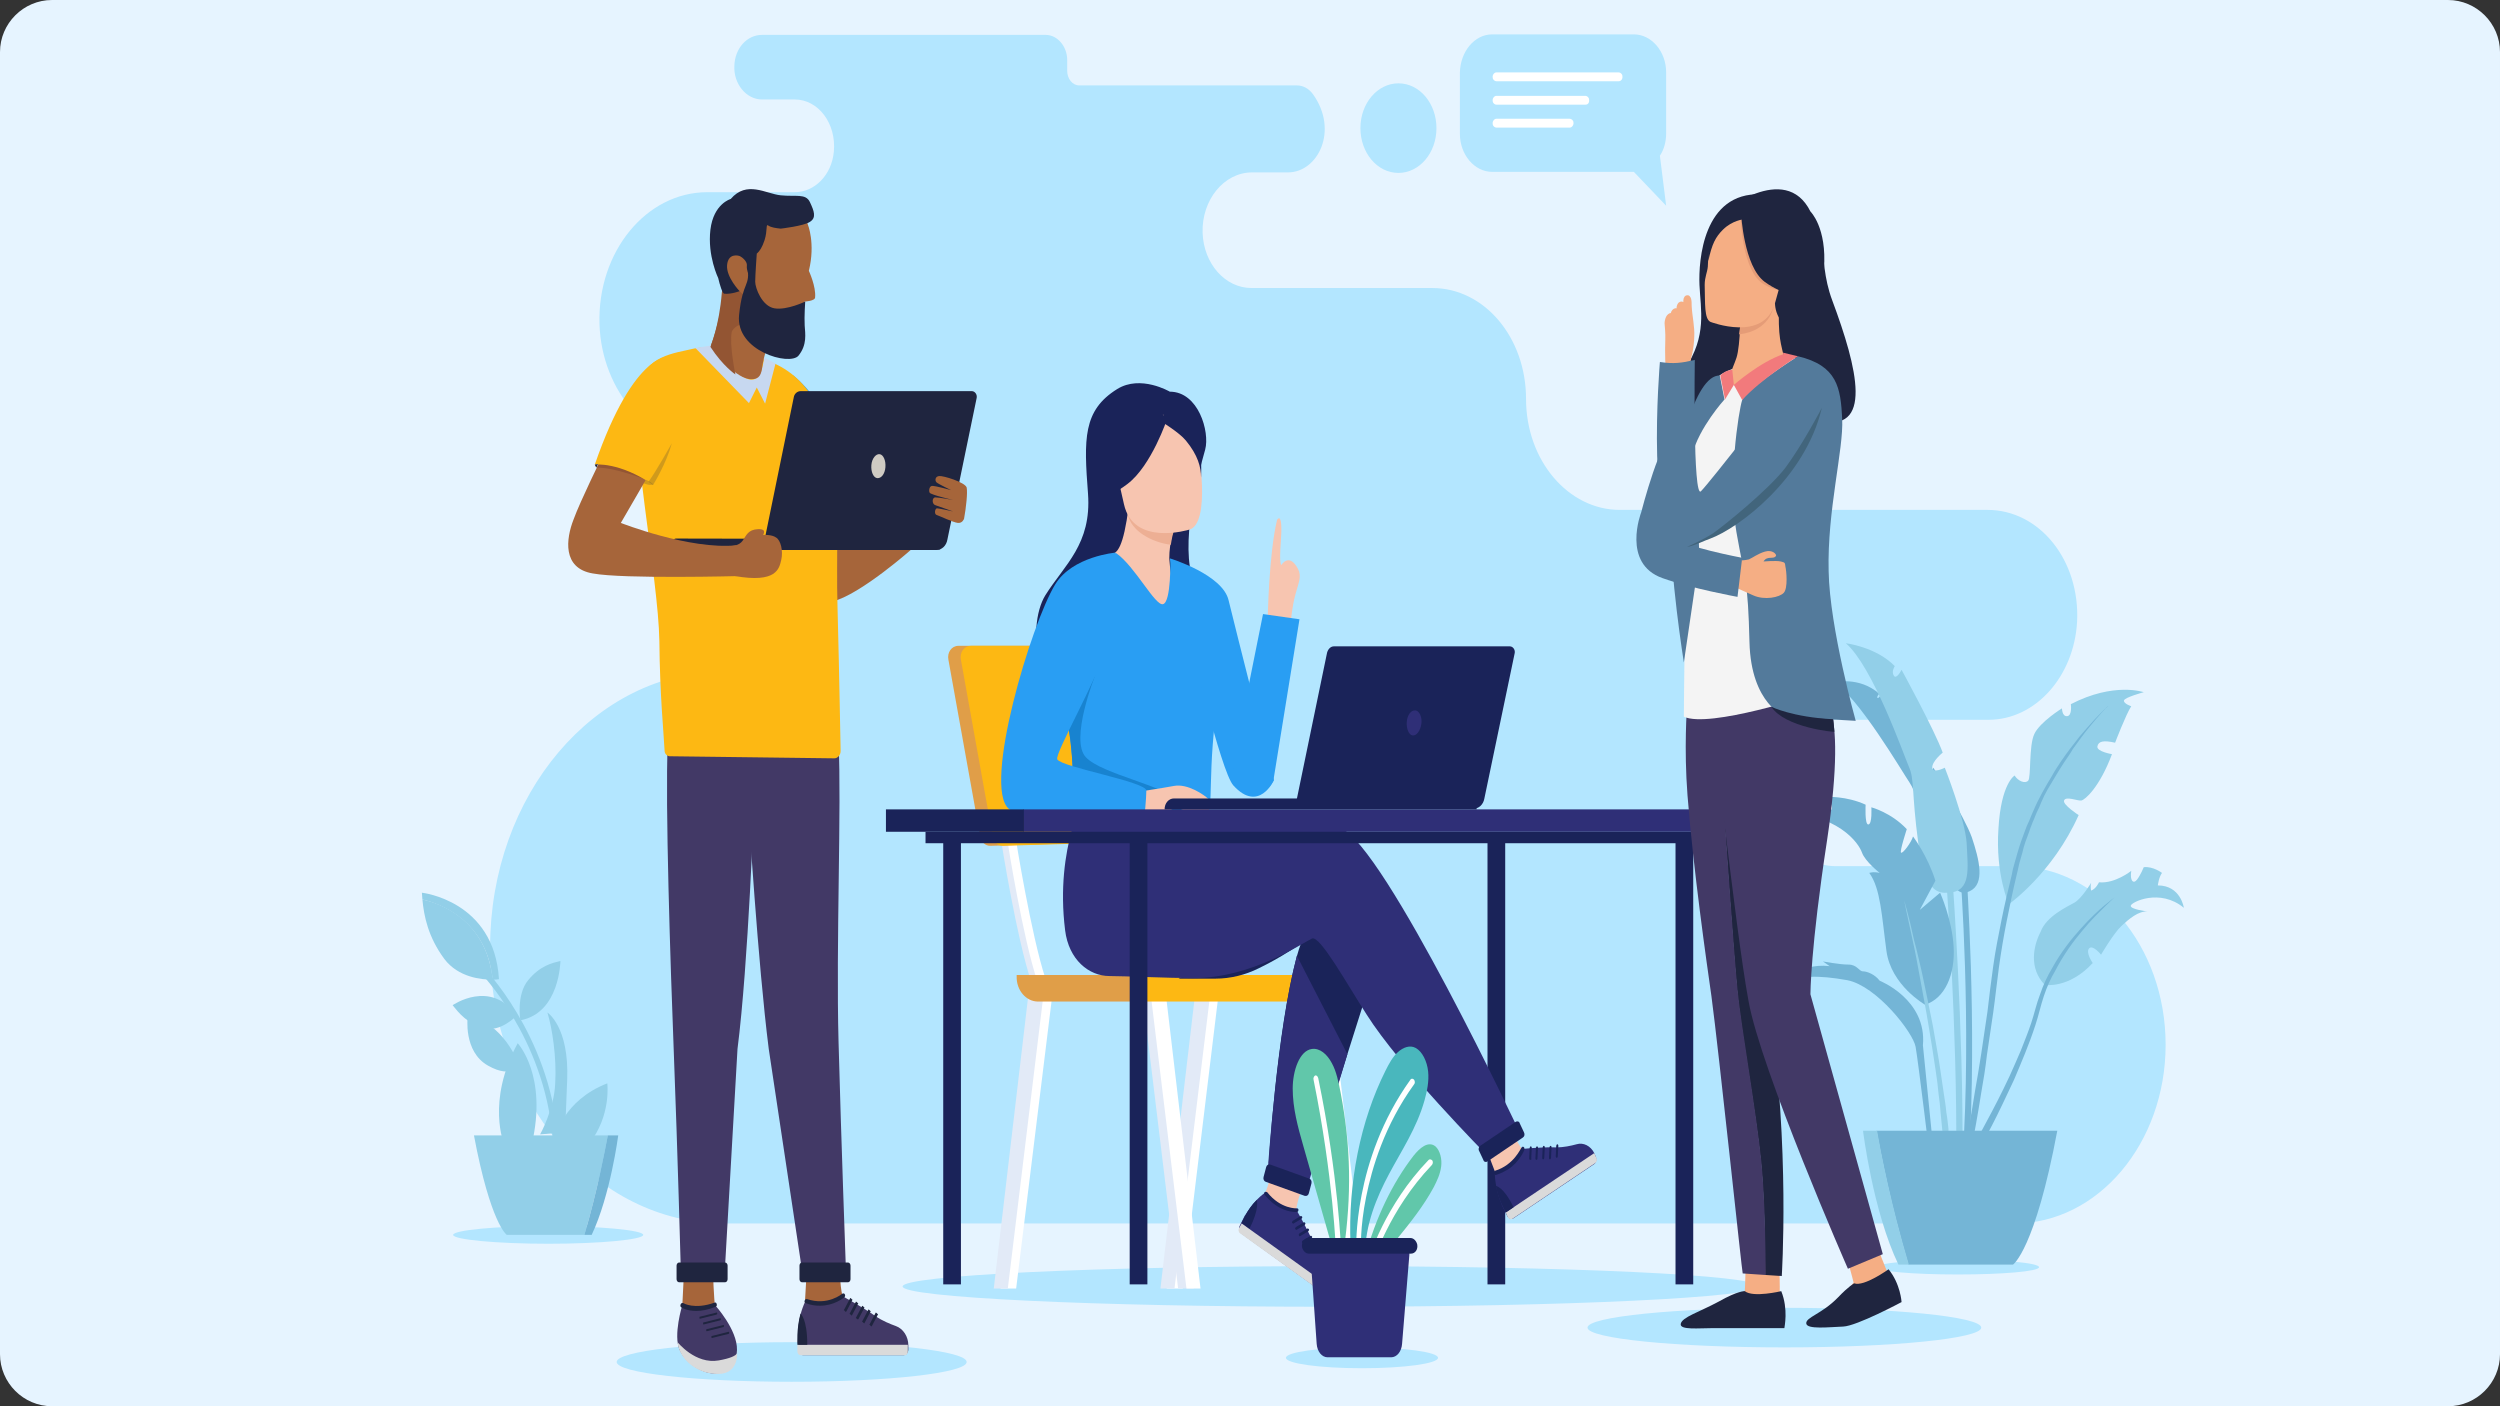 <?xml version="1.0" encoding="utf-8"?>
<!-- Generator: Adobe Illustrator 23.1.0, SVG Export Plug-In . SVG Version: 6.00 Build 0)  -->
<svg version="1.1" id="Layer_1" xmlns="http://www.w3.org/2000/svg" xmlns:xlink="http://www.w3.org/1999/xlink" x="0px" y="0px"
	 viewBox="0 0 480 270" style="enable-background:new 0 0 480 270;" xml:space="preserve">
<rect x="0" y="0" width="480" height="270" fill="#333333" stroke="none"/>
<style type="text/css">
	.st0{fill:#E6F4FF;}
	.st1{fill:#B3E6FF;}
	.st2{fill:#92CFE8;}
	.st3{fill:#74B5D6;}
	.st4{fill:#FFFFFF;}
	.st5{fill:#1A2359;}
	.st6{fill:#E2EAF7;}
	.st7{fill:#FDB813;}
	.st8{fill:#E09E48;}
	.st9{fill:#2F2F77;}
	.st10{fill:#F7C5B0;}
	.st11{fill:#EDAF94;}
	.st12{fill:#299EF3;}
	.st13{fill:#1883D0;}
	.st14{fill:#DADADA;}
	.st15{fill:#61C7AA;}
	.st16{fill:#49B7BD;}
	.st17{fill:#1F253F;}
	.st18{fill:#F5AE84;}
	.st19{fill:#423966;}
	.st20{fill:#F4F4F4;}
	.st21{fill:#537A9B;}
	.st22{fill:#42657C;}
	.st23{fill:#E59C77;}
	.st24{fill:#F27A7C;}
	.st25{fill:#A6653A;}
	.st26{fill:#C7D8F0;}
	.st27{fill:#CFCBC3;}
	.st28{fill:#935533;}
	.st29{opacity:0.2;}
	.st30{clip-path:url(#SVGID_2_);}
	.st31{clip-path:url(#SVGID_4_);fill:#1F253F;}
	.st32{clip-path:url(#SVGID_6_);}
	.st33{clip-path:url(#SVGID_8_);fill:#1F253F;}
</style>
<g>
	<path class="st0" d="M480,260c0,5.5-4.5,10-10,10H10c-5.5,0-10-4.5-10-10V10C0,4.5,4.5,0,10,0h460c5.5,0,10,4.5,10,10V260z"/>
	<path class="st1" d="M159.2,107.3L159.2,107.3c0-11.9-8.2-21.5-18.2-21.5h-5.1c-11,0-20.4-10.6-20.8-23.6
		c-0.4-13.9,9-25.3,20.7-25.3h16.8c3.8,0,7.1-3.3,7.5-7.8c0.5-5.4-3-10-7.5-10h-6.3c-3,0-5.5-3-5.3-6.5c0.1-3.3,2.4-5.9,5.3-5.9
		h54.5c2.2,0,4.1,2.2,4.1,4.8v2.1c0,1.5,1,2.8,2.3,2.8H249c1.2,0,2.3,0.6,3.1,1.7c5,7,0.9,15-4.8,15h-6.9c-5.4,0-9.7,5.3-9.5,11.6
		c0.2,5.9,4.3,10.6,9.4,10.6H275c10,0,18,9.5,18,21.3v0c0,11.8,8.1,21.3,18,21.3h70.6c10,0,17.8,9.7,17.2,21.5
		c-0.6,10.5-8,18.8-17,18.8h-29.3c-6.1,0-11.3,5.4-11.9,12.6c-0.7,8.4,4.9,15.5,11.8,15.5h34.4c16,0,29,15.3,29,34.3
		c0,18.9-13,34.3-29,34.3H139c-24.8,0-44.9-23.7-44.9-53v0c0-29.3,20.1-53,44.9-53h1.9C151,128.8,159.2,119.1,159.2,107.3"/>
	<path class="st1" d="M261.2,24.6c0,4.7,3.2,8.6,7.3,8.6c4,0,7.3-3.8,7.3-8.6c0-4.7-3.2-8.6-7.3-8.6C264.5,16,261.2,19.8,261.2,24.6
		"/>
	<path class="st1" d="M123.5,237.1c0,0.9-8.2,1.7-18.2,1.7S87,238,87,237.1c0-0.9,8.2-1.7,18.2-1.7S123.5,236.2,123.5,237.1"/>
	<path class="st2" d="M106.6,218.3c0,0,1.5-7,10-10.3c0,0,0.8,6.2-3.5,11.6h-6.5V218.3z"/>
	<path class="st2" d="M96.8,219.7c0,0-3.5-8.2,2.6-19.4c0,0,5.8,6.2,2.7,19.4H96.8z"/>
	<path class="st2" d="M103.7,217.8c0,0,2.7-4.8,2.9-9.8c0.3-5-0.6-10.7-1.5-13.6c0,0,4.2,2.7,3.8,12.9l-0.4,10.1L103.7,217.8z"/>
	<path class="st2" d="M106.6,218.9c-0.3,0-0.5-0.2-0.5-0.5c-1.6-19.2-13.9-31.7-14-31.8c-0.2-0.2-0.2-0.6-0.1-0.9
		c0.2-0.3,0.5-0.3,0.7-0.1c0.1,0.1,12.7,12.9,14.4,32.6C107.2,218.5,107,218.8,106.6,218.9C106.7,218.9,106.7,218.9,106.6,218.9"/>
	<path class="st2" d="M94.6,188.1c0.7,0,1.2-0.1,1.2-0.1C94.9,172.9,81,171.4,81,171.4c0,0.4,0.1,0.8,0.1,1.3
		C84.4,173.5,93.4,176.6,94.6,188.1"/>
	<path class="st2" d="M94.6,188.1c-1.2-11.6-10.2-14.7-13.5-15.4c0.3,3.2,1.1,7.2,4.2,11.4C88,187.7,92.5,188.1,94.6,188.1"/>
	<path class="st2" d="M107.6,184.5c0,0-0.1,10-7.7,11.4c0,0-0.8-4.9,1.5-7.7S106,184.9,107.6,184.5"/>
	<path class="st2" d="M86.9,193c0,0,7.3-5.1,12.3,2c0,0-3.1,3.3-6.3,2.4C89.7,196.5,88.1,194.5,86.9,193"/>
	<path class="st2" d="M99.6,204.3c0,0-3-8.2-9.8-9.1c0,0-0.9,6.7,3.9,9.4S99.6,204.3,99.6,204.3"/>
	<path class="st2" d="M91,218c3.2,17,6.3,19.1,6.3,19.1h14.9c2.5-8.5,3.9-15.9,4.5-19.1H91z"/>
	<path class="st3" d="M116.7,218c-0.6,3.1-2,10.6-4.5,19.1h1.4c3.6-7.6,5.1-19.1,5.1-19.1H116.7z"/>
	<path class="st1" d="M391.5,243.3c0,0.8-7,1.4-15.6,1.4c-8.6,0-15.6-0.6-15.6-1.4c0-0.8,7-1.4,15.6-1.4
		C384.5,241.8,391.5,242.5,391.5,243.3"/>
	<path class="st3" d="M378,222.8l-1.2-0.1c1.8-26.2-0.4-54.7-0.4-55l1.2-0.1C377.5,167.8,379.7,196.4,378,222.8"/>
	<path class="st3" d="M378.2,171.1c-1.3,0.6-3,1.3-6.5-7.6c-3.5-8.9-3.8-11.4-5.1-13.3c-1.3-1.9-9.8-16.4-14.5-19.2
		c0,0,4.9-1.2,8.7,2.2c0,0-0.6,0.7-0.3,0.8c0.2,0.1,0.5-0.4,0.5-0.4s6.9,8.7,9.2,12.5c0,0-0.9,2.2-0.5,3.3c0.4,1.1,1.5-2,1.5-2
		s5.9,9.2,7.4,13.4C380,165,381.2,169.7,378.2,171.1"/>
	<path class="st2" d="M392.6,189.1c0,0,4.6,0.8,9.2-4.2c0,0-1.4-2-0.7-2.8c0.7-0.8,2.3,1.2,2.3,1.2s2.4-4.1,3.9-5.5
		c1.5-1.4,3.3-2.9,5-2.8c0,0-3.3-0.4-3.2-1.1c0.1-0.7,5.6-3.4,10.2,0.4c0,0-0.6-4.3-5-4.3c0,0,0.2-1.6,0.8-2.4c0,0-1.7-1.3-3.5-1.1
		c0,0-0.6,1.5-1.3,2.4c-0.7,0.9-1.4,0.2-1.1-1.7c0,0-3.1,2.5-6.2,2.2c0,0-0.5,1.2-1.5,1.6c0,0-0.2-0.7,0-1.5c0,0-1.8,3-3.2,3.8
		c-1.4,0.8-5.4,2.6-6.5,5.6C390.4,181.6,389.5,185.9,392.6,189.1"/>
	<path class="st3" d="M406,172.3c0,0-0.7,0.5-1.9,1.5c-1.2,1-2.8,2.5-4.6,4.5c-1.8,2-3.8,4.5-5.5,7.6c-0.9,1.5-1.7,3.2-2.3,5
		c-0.7,1.8-1.1,3.7-1.7,5.5c-0.6,1.8-1.3,3.5-2,5.3c-0.7,1.7-1.5,3.4-2.2,5c-1.5,3.2-3,6.1-4.3,8.5c-1.3,2.5-2.5,4.5-3.3,5.9
		c-0.8,1.4-1.3,2.2-1.3,2.2l1.1,0.9c0,0,0.5-0.8,1.3-2.2c0.8-1.4,1.9-3.5,3.2-6c1.3-2.5,2.7-5.5,4.2-8.7c1.4-3.3,2.9-6.8,4.1-10.5
		c0.6-1.8,1-3.7,1.6-5.5c0.6-1.8,1.3-3.4,2.2-4.9c1.6-3.1,3.5-5.7,5.2-7.7c1.7-2.1,3.3-3.6,4.4-4.7C405.3,172.9,406,172.3,406,172.3
		"/>
	<path class="st2" d="M385.7,173.6c0,0,8.4-5.9,13.4-17.1c0,0-3.1-2-2.8-2.8c0.3-0.9,2.6,0.1,3.3,0c0.7-0.1,3.5-2.5,5.9-8.9
		c0,0-3-0.5-2.8-1.5c0.2-1,1.2-1.2,3.4-0.7c0,0,2.1-5.5,3.1-7c0,0-1.5-0.5-1.4-1.1c0.1-0.6,3.8-1.6,3.8-1.6s-5.7-2-14,2.3
		c0,0,0.3,2.2-0.7,2.3c-1,0.1-1-1.5-1-1.5s-4.2,2.6-5.3,4.9c-1.1,2.3-0.6,8.4-1.2,9c-0.6,0.6-1.9,0.1-2.6-1c0,0-2.6,1.5-3.1,10.2
		C383.1,167.9,385.7,173.6,385.7,173.6"/>
	<path class="st3" d="M404.8,135.5c0,0-1,0.9-2.7,2.7c-0.8,0.9-1.8,2-2.9,3.3c-0.5,0.7-1.1,1.4-1.7,2.2c-0.6,0.8-1.2,1.6-1.8,2.5
		c-0.6,0.9-1.2,1.8-1.8,2.9c-0.3,0.5-0.6,1-0.9,1.5c-0.3,0.5-0.6,1.1-0.9,1.6c-0.6,1.1-1.2,2.3-1.7,3.5c-0.3,0.6-0.5,1.2-0.8,1.9
		c-0.3,0.6-0.6,1.3-0.8,1.9c-0.5,1.3-1,2.7-1.4,4.1c-0.2,0.7-0.4,1.4-0.6,2.1c-0.2,0.7-0.4,1.4-0.5,2.1c-0.7,2.9-1.4,5.8-2,8.8
		c-0.6,3-1.2,6-1.6,8.9c-0.4,3-0.8,5.9-1.1,8.7c-0.4,2.8-0.8,5.5-1.2,8.1c-0.4,2.6-0.8,5-1.2,7.2c-0.7,4.5-1.4,8.2-1.9,10.8
		c-0.5,2.6-0.9,4-0.9,4l1.2,0.4c0,0,0.4-1.5,0.9-4.1c0.5-2.6,1.2-6.3,1.9-10.8c0.4-2.2,0.8-4.7,1.1-7.3c0.4-2.6,0.8-5.3,1.2-8.1
		c0.4-2.8,0.7-5.8,1.1-8.7c0.4-2.9,0.9-5.9,1.5-8.9c0.6-3,1.2-5.9,1.9-8.8c0.2-0.7,0.3-1.4,0.5-2.2c0.2-0.7,0.4-1.4,0.6-2.1
		c0.3-1.4,0.8-2.7,1.3-4c0.2-0.7,0.5-1.3,0.7-1.9c0.3-0.6,0.5-1.3,0.8-1.9c0.3-0.6,0.6-1.2,0.8-1.8c0.3-0.6,0.5-1.2,0.8-1.7
		c0.3-0.6,0.6-1.1,0.9-1.6c0.3-0.5,0.6-1,0.9-1.5c0.6-1,1.2-2,1.8-2.9c0.6-0.9,1.2-1.7,1.7-2.6c0.6-0.8,1.1-1.5,1.6-2.2
		c1-1.4,2-2.5,2.8-3.5c0.8-0.9,1.4-1.6,1.9-2.1C404.6,135.8,404.8,135.5,404.8,135.5"/>
	<path class="st2" d="M374.1,171.4c-1.9,0.1-4.6,0.1-5.8-9.6c-1.3-9.7-0.7-12.2-1.8-14.6c-1-2.3-6.9-19.2-12.1-23.7
		c0,0,5.8,0.7,9.4,4.4c0,0-0.7,1-0.2,1.8c0.5,0.9,1.5-1.1,1.5-1.1s6.3,11.5,7.9,15.9c0,0-2.1,1.7-2,2.9c0.1,1.2,2.4,0,2.4,0
		s3.9,9.9,4.2,14.5C377.8,166.6,378.6,171.2,374.1,171.4"/>
	<path class="st2" d="M376.8,222.2l-1.2,0c0.2-25-1.9-52.8-1.9-53.1l1.2-0.1C374.9,169.3,377,197.2,376.8,222.2"/>
	<path class="st3" d="M369.6,192.9c0,0-6.5-3.7-7.4-10.3c-0.9-6.6-1.1-12-3.3-15c0,0,0.8-0.3,2,0c0,0-2.8-2.2-3.4-3.9
		c-0.6-1.7-4.3-7.6-17.1-8.2c0,0,6.2-2.7,11.2,0c0,0,0.7-0.5-0.9-2.5c0,0,3.8-0.2,7.5,1.5c0,0-0.2,3.8,0.5,3.8
		c0.8,0,0.6-3.3,0.6-3.3s3.8,1,6.8,4.2c0,0-1.4,4.3-1.1,4.5c0.3,0.3,2-2,2.3-3.1c0,0,2.8,3.7,4.3,8.5l-3,5.6l3.9-3.3
		c0,0,2.3,5.1,2.6,10.4C375.4,187,373.5,191.7,369.6,192.9"/>
	<path class="st2" d="M365.6,172.9c0,0,0.6,3,1.6,7.5c0.5,2.2,1,4.9,1.5,7.7c0.5,2.8,1.1,5.8,1.6,8.9c0.5,3,1,6.1,1.4,8.9
		c0.2,1.4,0.4,2.8,0.5,4.1c0.2,1.3,0.3,2.5,0.4,3.7c0.1,1.1,0.2,2.2,0.3,3.1c0.1,0.9,0.2,1.7,0.2,2.4c0.1,1.3,0.2,2.1,0.2,2.1
		l1.2-0.1c0,0-0.1-0.8-0.2-2.1c-0.1-0.7-0.2-1.5-0.2-2.4c-0.1-0.9-0.2-2-0.4-3.1c-0.1-1.2-0.3-2.4-0.5-3.7c-0.2-1.3-0.4-2.7-0.6-4.1
		c-0.4-2.9-1-5.9-1.5-8.9c-0.6-3-1.2-6-1.8-8.8c-0.3-1.4-0.6-2.8-0.9-4c-0.3-1.3-0.6-2.5-0.9-3.6
		C366.5,175.8,365.6,172.9,365.6,172.9"/>
	<path class="st3" d="M370.7,223.7c0,0-2.4-19.9-2.9-22.7c-0.5-2.8-7.5-11.7-13.1-12.8c-5.6-1-9.7-1-12,0.9c0,0,2.3-4.3,8.6-3.6
		l-1.3-0.9c0,0,3.2,0.6,4.9,0.6c1.7,0,2,1.3,2.8,1.3c0.8,0,2.3,0.6,3.2,1.8c0,0,9.1,3.6,8.3,12.4l2.3,22.9H370.7z"/>
	<path class="st3" d="M395,217.1c-4.3,22.9-8.5,25.7-8.5,25.7h-20.1c-3.4-11.4-5.3-21.5-6.1-25.7H395z"/>
	<path class="st2" d="M360.4,217.1c0.7,4.2,2.7,14.3,6.1,25.7h-2c-4.9-10.2-6.8-25.7-6.8-25.7H360.4z"/>
	<path class="st1" d="M286.5,6.6h27.2c3.4,0,6.2,3.3,6.2,7.3v11.7c0,1.6-0.4,3.1-1.2,4.3l1.2,9.6l-6.2-6.5h-27.2
		c-3.4,0-6.2-3.3-6.2-7.3V13.9C280.4,9.9,283.1,6.6,286.5,6.6"/>
	<path class="st4" d="M304.4,20.1h-17.1c-0.3,0-0.7-0.3-0.7-0.7c-0.1-0.5,0.3-1,0.7-1h17.1c0.3,0,0.7,0.3,0.7,0.7
		C305.2,19.7,304.9,20.1,304.4,20.1"/>
	<path class="st4" d="M310.8,15.6h-23.5c-0.3,0-0.7-0.3-0.7-0.7c-0.1-0.5,0.3-1,0.7-1h23.5c0.3,0,0.7,0.3,0.7,0.7
		C311.6,15.2,311.2,15.6,310.8,15.6"/>
	<path class="st4" d="M301.4,24.5h-14.1c-0.3,0-0.7-0.3-0.7-0.7c-0.1-0.5,0.3-1,0.7-1h14.1c0.3,0,0.7,0.3,0.7,0.7
		C302.2,24,301.8,24.5,301.4,24.5"/>
	<path class="st1" d="M173.3,247c0-2.1,36.8-3.9,82.2-3.9c45.4,0,82.2,1.7,82.2,3.9c0,2.1-36.8,3.9-82.2,3.9
		C210.1,250.9,173.3,249.1,173.3,247"/>
	<rect x="285.6" y="160.8" class="st5" width="3.4" height="85.8"/>
	<polygon class="st4" points="230.6,191.4 224,247.4 227.1,247.4 233.9,191.4 	"/>
	<polygon class="st6" points="229.4,191.4 222.8,247.4 225.5,247.4 232.3,191.4 	"/>
	<polygon class="st6" points="254.3,191.4 260.9,247.4 257.8,247.4 251,191.4 	"/>
	<polygon class="st4" points="255.5,191.4 262.1,247.4 259.4,247.4 252.6,191.4 	"/>
	<polygon class="st6" points="222.7,191.4 229.2,247.4 226.2,247.4 219.4,191.4 	"/>
	<polygon class="st4" points="223.9,191.4 230.5,247.4 227.8,247.4 221,191.4 	"/>
	<polygon class="st4" points="198.6,191.4 192.1,247.4 195.1,247.4 202,191.4 	"/>
	<polygon class="st6" points="197.4,191.4 190.8,247.4 193.5,247.4 200.3,191.4 	"/>
	<path class="st6" d="M227.7,188.5l1.5-0.7c-2.7-8.2-5.7-26.8-5.7-27l-1.6,0.4C222,162,224.9,180.2,227.7,188.5"/>
	<path class="st4" d="M228.9,188.5l1.5-0.7c-2.7-8.2-5.7-26.8-5.7-27l-1.6,0.4C223.3,162,226.1,180.2,228.9,188.5"/>
	<path class="st6" d="M198,188.5l1.5-0.7c-2.7-8.2-5.7-26.8-5.7-27l-1.6,0.4C192.3,162,195.2,180.2,198,188.5"/>
	<path class="st4" d="M199.2,188.5l1.5-0.7c-2.7-8.2-5.7-26.8-5.7-27l-1.6,0.4C193.5,162,196.4,180.2,199.2,188.5"/>
	<path class="st7" d="M255.9,192.3h-36.5v-5.1H259v1.4C259,190.7,257.7,192.3,255.9,192.3"/>
	<path class="st8" d="M199.3,192.3h20.2v-5.1h-24.3v0.2C195.1,190.1,197,192.3,199.3,192.3"/>
	<path class="st8" d="M219.9,125.8l6,32.9c0.3,1.4-0.6,2.7-1.8,2.7l-34,1c-0.9,0-1.7-0.7-1.9-1.8l-6.1-33.9
		c-0.3-1.4,0.6-2.7,1.9-2.7H218C218.9,124,219.7,124.8,219.9,125.8"/>
	<path class="st7" d="M222.3,125.8l6,32.9c0.3,1.4-0.6,2.7-1.8,2.7l-34,1c-0.9,0-1.7-0.7-1.9-1.8l-6.1-33.9
		c-0.3-1.4,0.6-2.7,1.9-2.7h34.1C221.3,124,222.1,124.8,222.3,125.8"/>
	<path class="st5" d="M224.6,75.2c0,0-5.6-3.3-10.1-0.5c-6.6,4.1-6.4,9.6-5.6,20.1c0.7,9.7-4.5,13.6-8.2,19.5
		c-3.6,5.8-3.5,24.5,19.2,22c22.8-2.6,12-17.3,9.3-24.5s0.7-20.2,2.2-25.5C232.3,82.9,230.1,75.2,224.6,75.2"/>
	<path class="st5" d="M254,177.4c-3.4,3.7-8.6,6.7-12.3,8.5c-2.6,1.3-5.5,2-8.3,2l-7.1,0C226.3,187.8,258,172.9,254,177.4"/>
	<path class="st5" d="M264.4,184.4l-5.7,18l-7.4,23.5c0,0-2,0.2-3.9-0.4c-1.8-0.6-3.8-2.2-3.8-2.2s1.5-25.2,5.4-39.7
		c1-3.7,2.6-6.7,3.8-8.4C258.7,166.9,264.4,184.4,264.4,184.4"/>
	<path class="st9" d="M257.4,159c-3.7-1.4-13.3-0.3-23.7-0.4l-2.2-4.3l-22.9-2.1c0,0-6.1,10.3-4.1,26.4c0.7,5.7,4.6,8.8,8.5,8.8
		c2.7,0,11.7,0.4,16.1,0.4c11.4,0,21.2-6.9,22.8-7.6c1.5-0.7,6.7,8.7,10.5,14.6c6.3,10,23,26.9,23,26.9s3.2-1.4,4.6-2
		c1.5-0.7,2.1-1.6,2.1-1.6S265.8,162.2,257.4,159"/>
	<path class="st10" d="M225.5,113c1.5,1.6-2.4,4-5.4,3.7c-3.1-0.3-6.9-10.3-6.8-10.3c1.2-0.1,2.4-1.3,3.4-9.1l0.5,0.2l8.3,3.5
		c0,0-1,3.1-1,6.2C224.6,109,225.1,112.6,225.5,113"/>
	<path class="st11" d="M225.7,101.4c0,0-0.5,0.4-0.9,3.2c-3.8-0.5-7.6-2.7-8.2-5.7L225.7,101.4z"/>
	<path class="st10" d="M228.3,101.7c0,0-10.7,3.3-12.5-4.9c-1.8-8.2-3.8-13.5,3.2-16.1c7-2.6,9,0.1,10.2,2.6
		C230.4,86,232.5,100.7,228.3,101.7"/>
	<path class="st5" d="M224.1,80.4c0,0-3,9-7.6,12.5c-4.2,3.2-4.5,1.5-4.5,1.5s1.7-4,1.8-9c0-1.5,0.7-2.9,1.8-3.6
		C218.8,79.8,221.7,77.6,224.1,80.4"/>
	<path class="st5" d="M222.9,80.9c0,0,3.5,2.1,4.8,3.7c2.3,2.8,2.9,5.1,2.9,7.1c0,0,0.6-9.8-2.8-12.7
		C224.3,75.9,222.9,80.9,222.9,80.9"/>
	<path class="st12" d="M234.1,132.3c-2.6,16.6-0.8,23.1-2.6,24.1c-0.7,0.4-2.3,1-4.6,1.2c-7.1,0.6-19.5-0.8-19.9-2.4
		c-1.6-5.3-0.5-7-1.8-15.2c-0.1-0.9-0.3-1.8-0.5-2.8c-1.1-5.6-2.2-7.5,1.8-16.5c3.6-8.2,7.4-14.8,7.8-14.5c3.6,2.5,7.5,10.2,9,9.8
		c1.6-0.4,1.4-8.7,1.4-8.7S236.2,119.2,234.1,132.3"/>
	<path class="st9" d="M258.7,202.4l-7.8,25.8c0,0-1.8-0.5-3.7-1.2c-1.8-0.6-3.8-2.2-3.8-2.2s1.8-26.8,5.6-41.3L258.7,202.4z"/>
	<path class="st12" d="M224.6,107.2c0,0,10.2,3.1,11.3,8.1c1.2,5,8.7,34.5,8.7,34.5s-2.9,6.4-7.8,1c-2.4-2.6-8.6-29.1-8.6-29.1
		L224.6,107.2z"/>
	<path class="st13" d="M230.5,157.1c-7.3,1.7-23-0.3-23.5-1.9c-1.6-5.3-0.5-7-1.8-15.2l5.1-10.4c0,0-5,12.5-1.8,15.8
		c3.1,3.3,15.6,5.5,17.1,8.3C226.3,155.1,230.3,156,230.5,157.1"/>
	<path class="st10" d="M218.6,152c0,0,4.1-0.6,6.8-1.1c2.6-0.5,5.8,1.7,6.6,2.5c0.8,0.8-0.4,1.8-1.2,0.9c0,0,1.6,0.7,1.3,1.3
		c-0.4,0.6-1.8,0.4-2.4-0.2c0,0,1,0.5,0.7,1s-1.4,0.8-2.1,0c-0.8-0.8-2.3-1.7-3.3-1c-1,0.7-5.6,1.5-5.6,1.5S219.6,155.1,218.6,152"
		/>
	<path class="st12" d="M214.2,106.1c0,0-8.3,0.7-11.6,6.1c-4.6,7.5-14,38.8-8.9,43.1c5.8,4.8,26,1.9,26,1.9s0.4-4,0.4-5.4
		c0-1.7-16.3-4.5-17.1-6c-0.6-1,8.2-16.4,8.2-19C211.2,124.2,214.2,106.1,214.2,106.1"/>
	<path class="st10" d="M293,221.2c0,0-1-0.1-2.5-3.8l-5,3.4c0,0,1.4,4.1,2.4,6.2L293,221.2z"/>
	<path class="st9" d="M287,225.3c0,0,2.7-0.5,5.3-4.7c0,0,3.5-0.4,6.5-0.3c1.4,0,2.8-0.3,3.9-0.6c1.3-0.4,2.7,0.3,3.4,1.7l0.3,0.7
		c0.2,0.5,0.1,1.1-0.3,1.4l-15.5,10.4c-0.4,0.3-0.9,0.1-1.2-0.4l-1-2C288.5,231.5,287.1,228.9,287,225.3"/>
	<path class="st14" d="M306.3,223.3L290.4,234c-0.3,0.2-0.7,0.1-0.9-0.3l-0.4-0.9l17-11.4l0.4,0.9
		C306.7,222.6,306.6,223.1,306.3,223.3"/>
	<path class="st5" d="M293.8,222.7L293.8,222.7c-0.1,0-0.2-0.1-0.2-0.3l0.1-2c0-0.1,0.1-0.3,0.2-0.3s0.2,0.1,0.2,0.3l-0.1,2
		C294.1,222.6,294,222.7,293.8,222.7"/>
	<path class="st5" d="M295,222.7L295,222.7c-0.1,0-0.2-0.1-0.2-0.3l0.1-2c0-0.1,0.1-0.3,0.2-0.3s0.2,0.1,0.2,0.3l-0.1,2
		C295.2,222.6,295.1,222.7,295,222.7"/>
	<path class="st5" d="M296.3,222.6L296.3,222.6c-0.1,0-0.2-0.1-0.2-0.3l0.1-2c0-0.1,0.1-0.3,0.2-0.3s0.2,0.1,0.2,0.3l-0.1,2
		C296.5,222.5,296.4,222.6,296.3,222.6"/>
	<path class="st5" d="M297.6,222.6L297.6,222.6c-0.1,0-0.2-0.1-0.2-0.3l0.1-2c0-0.1,0.1-0.3,0.2-0.3s0.2,0.1,0.2,0.3l-0.1,2
		C297.8,222.4,297.7,222.6,297.6,222.6"/>
	<path class="st5" d="M298.9,222.3L298.9,222.3c-0.1,0-0.2-0.1-0.2-0.3l0.1-2c0-0.1,0.1-0.3,0.2-0.3s0.2,0.1,0.2,0.3l-0.1,2
		C299.1,222.2,299,222.3,298.9,222.3"/>
	<path class="st5" d="M287.2,227.7c0,0,1.5,0.1,3.4,4.1l-1.5,1C289.1,232.8,287.7,230.4,287.2,227.7"/>
	<path class="st5" d="M289.6,224.5c-0.7,0.4-1.4,0.8-2.4,1.1c-0.2,0-0.3-0.1-0.4-0.3c0-0.2,0.1-0.4,0.2-0.5c3.7-1.1,5-4.4,5.1-4.4
		c0.1-0.2,0.3-0.3,0.4-0.2c0.2,0.1,0.2,0.3,0.2,0.5C292.7,220.8,291.8,223,289.6,224.5"/>
	<path class="st5" d="M292.4,218.4l-6.8,4.6c-0.3,0.2-0.7,0.1-0.8-0.3l-0.8-1.7c-0.2-0.3-0.1-0.8,0.2-1l6.8-4.6
		c0.3-0.2,0.7-0.1,0.8,0.3l0.8,1.7C292.8,217.8,292.7,218.2,292.4,218.4"/>
	<path class="st10" d="M248.8,233.1c0,0,0-2.3,1.5-5.5l-6.4-2.5c0,0-0.1,3.1-1.9,5.4L248.8,233.1z"/>
	<path class="st9" d="M242.9,229c0,0,1.7,2.6,6,3.3c0,0,2,3.4,3.4,6.6c0.6,1.5,1.5,2.8,2.3,3.7c0.9,1.2,1.1,2.9,0.4,4.3l-0.3,0.6
		c-0.2,0.5-0.8,0.6-1.2,0.3l-15.2-11c-0.4-0.3-0.5-0.9-0.3-1.4l1-2C239.1,233.5,240.3,230.8,242.9,229"/>
	<path class="st14" d="M253.7,248l-15.6-11.2c-0.3-0.2-0.4-0.7-0.2-1l0.5-0.9l16.7,12l-0.5,0.9C254.4,248.1,254,248.2,253.7,248"/>
	<path class="st5" d="M248.1,234.8L248.1,234.8c-0.1-0.1,0-0.3,0.1-0.4l1.5-0.9c0.1-0.1,0.2,0,0.3,0.1c0.1,0.1,0,0.3-0.1,0.4
		l-1.5,0.9C248.3,235,248.2,234.9,248.1,234.8"/>
	<path class="st5" d="M248.7,236L248.7,236c-0.1-0.1,0-0.3,0.1-0.4l1.5-0.9c0.1-0.1,0.2,0,0.3,0.1c0.1,0.1,0,0.3-0.1,0.4l-1.5,0.9
		C248.9,236.2,248.8,236.1,248.7,236"/>
	<path class="st5" d="M249.4,237.2L249.4,237.2c-0.1-0.1,0-0.3,0.1-0.4l1.5-0.9c0.1-0.1,0.2,0,0.3,0.1c0.1,0.1,0,0.3-0.1,0.4
		l-1.5,0.9C249.6,237.4,249.4,237.4,249.4,237.2"/>
	<path class="st5" d="M250,238.6L250,238.6c-0.1-0.1,0-0.3,0.1-0.4l1.5-0.9c0.1-0.1,0.2,0,0.3,0.1c0.1,0.1,0,0.3-0.1,0.4l-1.5,0.9
		C250.2,238.8,250.1,238.7,250,238.6"/>
	<path class="st5" d="M250.9,239.8L250.9,239.8c-0.1-0.1,0-0.3,0.1-0.4l1.5-0.9c0.1-0.1,0.2,0,0.3,0.1c0.1,0.1,0,0.3-0.1,0.4
		l-1.5,0.9C251,240,250.9,239.9,250.9,239.8"/>
	<path class="st5" d="M241.3,230.4c0,0,0.6,1.6-1.4,5.5l-1.5-1.1C238.4,234.8,239.5,232.1,241.3,230.4"/>
	<path class="st5" d="M244.8,231.3c-0.7-0.5-1.3-1.1-2-1.9c-0.1-0.2-0.1-0.4,0-0.5c0.1-0.1,0.3-0.1,0.5,0c2.6,3.3,5.7,3.1,5.7,3.1
		c0.2,0,0.3,0.1,0.3,0.3c0,0.2-0.1,0.4-0.3,0.4C249,232.7,247,232.9,244.8,231.3"/>
	<path class="st5" d="M250.5,229.6l-7.5-2.7c-0.3-0.1-0.5-0.5-0.4-0.9l0.5-1.9c0.1-0.4,0.4-0.6,0.8-0.5l7.5,2.7
		c0.3,0.1,0.5,0.5,0.4,0.9l-0.5,1.9C251.2,229.5,250.9,229.7,250.5,229.6"/>
	<rect x="181.1" y="160.8" class="st5" width="3.4" height="85.8"/>
	<rect x="216.9" y="160.8" class="st5" width="3.4" height="85.8"/>
	<rect x="321.7" y="160.8" class="st5" width="3.4" height="85.8"/>
	<rect x="196.5" y="155.4" class="st9" width="141.4" height="4.3"/>
	<rect x="170.1" y="155.4" class="st5" width="26.5" height="4.3"/>
	<rect x="177.7" y="159.7" class="st5" width="152.1" height="2.2"/>
	<path class="st5" d="M283.5,153.3h-58.1c-1,0-1.8,0.9-1.8,2.1h59.9V153.3z"/>
	<path class="st5" d="M248.6,155.3l6.2-30c0.2-0.7,0.7-1.2,1.3-1.2h33.8c0.6,0,1.1,0.7,0.9,1.4l-5.8,27.8c-0.2,1.2-1.1,2-2.2,2
		H248.6z"/>
	<path class="st9" d="M270.1,138.6c-0.1,1.3,0.4,2.5,1.1,2.6c0.8,0.1,1.5-0.9,1.7-2.2s-0.4-2.5-1.1-2.6
		C270.9,136.3,270.2,137.3,270.1,138.6"/>
	<path class="st10" d="M243.4,119c0,0,0.2-12.6,1.8-19.2c0,0,1.2-2,0.7,4.5c-0.3,3.9,0.1,4.2,0.1,4.2s1.5-2.5,3.2,0.7
		c0.8,1.5,0.1,2.7-0.5,5s-0.8,4.6-0.8,4.6L243.4,119z"/>
	<path class="st12" d="M238.3,138.8l4.2-20.9l7,1l-5,30.9c0,0-2,4.9-6.7,1C235.2,148.7,238.3,138.8,238.3,138.8"/>
	<path class="st1" d="M276.1,260.7c0,1.1-6.5,2-14.6,2c-8.1,0-14.6-0.9-14.6-2c0-1.1,6.5-2,14.6-2
		C269.6,258.7,276.1,259.6,276.1,260.7"/>
	<path class="st15" d="M258,240.1c1.5-10.6,1.4-19.8-0.6-30.3c-0.4-2-0.8-4.1-1.7-5.7c-0.9-1.7-2.3-2.9-3.8-2.7
		c-2.4,0.3-3.7,4.2-3.7,7.6c0,3.8,1,7.4,2,10.9c2,6.9,3.9,13.8,5.9,20.7L258,240.1z"/>
	<path class="st16" d="M262.1,240.9c0-5.7,2.2-11,4.6-15.5c2.4-4.5,5.3-8.8,6.8-14.1c0.5-1.8,0.9-3.7,0.7-5.6
		c-0.2-1.9-1.1-3.8-2.4-4.5c-1.1-0.6-2.4-0.1-3.4,0.8c-1,0.9-1.7,2.2-2.4,3.6c-4.8,9.6-7.2,21.5-6.7,33.4L262.1,240.9z"/>
	<path class="st15" d="M262.1,241.3c2-7.4,5.2-14.1,9.3-19.4c1.2-1.5,2.8-2.9,4.2-1.8c0.9,0.8,1.3,2.5,1.1,3.9
		c-0.2,1.5-0.8,2.7-1.4,3.9c-2,3.7-4.5,6.8-7,9.9c-1.4,1.8-2.9,3.6-4.3,5.4L262.1,241.3z"/>
	<path class="st4" d="M257,240.9C257,240.9,257,240.9,257,240.9c-0.3,0-0.5-0.3-0.5-0.6c0-0.1-0.5-14.3-4.3-33
		c-0.1-0.3,0.1-0.7,0.3-0.8c0.2-0.1,0.5,0.1,0.6,0.5c3.9,18.8,4.4,33.2,4.4,33.3C257.5,240.6,257.3,240.9,257,240.9"/>
	<path class="st4" d="M260.9,240.6L260.9,240.6c-0.3,0-0.5-0.3-0.5-0.6c0-0.2-0.7-17.2,10.4-32.7c0.2-0.3,0.5-0.2,0.7,0
		c0.2,0.3,0.2,0.7,0,0.9c-5.7,7.9-8.1,16.1-9.2,21.6c-1.2,5.9-1,10.1-1,10.1C261.3,240.3,261.1,240.6,260.9,240.6"/>
	<path class="st4" d="M263.2,243c-0.1,0-0.1,0-0.2-0.1c-0.2-0.1-0.4-0.5-0.3-0.9c0.1-0.4,3.2-10.6,11.6-19.3
		c0.2-0.2,0.5-0.1,0.7,0.1c0.2,0.3,0.1,0.7-0.1,0.9c-8.2,8.6-11.3,18.7-11.3,18.8C263.5,242.9,263.3,243,263.2,243"/>
	<path class="st9" d="M253.7,237.7h14.8c1.2,0,2.2,1.5,2.1,3.2l-1.4,17.1c-0.1,1.5-1,2.6-2.1,2.6h-12.2c-1.1,0-2-1.1-2.1-2.6
		l-1.2-17.1C251.5,239.2,252.5,237.7,253.7,237.7"/>
	<path class="st5" d="M270.9,240.7h-19.6c-0.6,0-1.1-0.5-1.3-1.2c-0.2-1,0.5-1.8,1.2-1.8h19.6c0.6,0,1.1,0.5,1.3,1.2
		C272.3,239.9,271.7,240.7,270.9,240.7"/>
	<path class="st1" d="M304.8,254.9c0,2.1,16.9,3.8,37.8,3.8c20.9,0,37.8-1.7,37.8-3.8c0-2.1-16.9-3.8-37.8-3.8
		C321.8,251.1,304.8,252.8,304.8,254.9"/>
	<path class="st17" d="M344,37.9c-3.3-2-5.9-0.6-5.9-0.6c-11.1-0.4-12,12.7-11.8,17.4c0.2,4.7,1.5,9.8-2.8,16.1
		C311.1,89,336.7,89,336.7,89c-0.1-14.2,12.8-9.8,12.2-8.3c11,2.8,7.7-10.1,2.9-23C348.5,48.9,352.1,42.8,344,37.9"/>
	<path class="st18" d="M341.4,241.2c0,0,0.4,2.8,0.3,7.6c0,0-2.6,1.8-5.6,0.7c-3-1.1-1.1-1.6-1.1-1.6s0.1-1.1,0.2-6.9L341.4,241.2z"
		/>
	<path class="st17" d="M342,247.9c0,0-5.4,1.3-7,0c0,0-1.3-0.1-5,2c-3.7,2-7.1,3-7.3,4.3c-0.2,1.2,3.5,0.8,6.1,0.8h13.8
		C342.6,254.8,343.4,251.4,342,247.9"/>
	<path class="st17" d="M333.5,190c-0.7-7.1-2.4-31.9-2.4-31.9l-2.3-19.9l11-2.4l0.6,11.1c1.4,10.5-0.6,47.1-0.6,47.1
		c3.9,26.2,2.3,51,2.3,51l-3.2-0.2c0-4.6-0.1-14.3-0.8-21.6C337.1,213.2,334.1,197.1,333.5,190"/>
	<path class="st19" d="M328.6,191.3c-0.9-6.3-3.5-24.5-4.6-38.6c-0.7-9.1-0.1-16.9-0.1-16.9h5.4l1.9,22.3c0,0,1.7,24.7,2.4,31.9
		c0.7,7.1,3.6,23.2,4.6,33.2c0.7,7.4,0.8,17.1,0.8,21.6l-4.4-0.3C334.5,244.6,330,201.7,328.6,191.3"/>
	<path class="st18" d="M359.8,237.6c0,0,0.9,2.6,2.7,7c0,0-1.9,2.7-5.1,2.8c-3.1,0.1-1.5-1.1-1.5-1.1s-0.2-1-1.8-6.6L359.8,237.6z"
		/>
	<path class="st17" d="M362.6,243.7c0,0-4.7,3.4-6.6,2.7c0,0-1,0.5-3.1,2.7c-3.1,3.2-6.2,3.8-6.1,5c0.1,1.2,4.4,0.7,7.1,0.6
		c2.6-0.1,11.2-4.7,11.2-4.7S364.9,246.5,362.6,243.7"/>
	<path class="st19" d="M349.1,133.3c0,0,6-0.8,1.7,28c-3.2,20.9-3.2,29.6-3.2,29.6l13.9,49.9l-6.7,2.8c0,0-16.8-38.3-19.1-51.5
		c-1.3-7-3.1-21.6-4.6-33.9l-2.6-22.3L349.1,133.3z"/>
	<path class="st20" d="M343.3,68.1c0,0,7.8,3.7,8.7,8.3c0.9,4.6-2.6,40.9-4.1,57c0,0-19.8,6.5-24.6,4.2c0,0,0.2-29.2,0.8-38.5
		c0.6-9.4-2.1-25.3,9.3-28.5C338.5,69.3,343.3,68.1,343.3,68.1"/>
	<path class="st21" d="M330.2,72.1l0.9,4.6c0,0-4.9,5.4-6.2,10.6c-1.9,7.7,1.6,6.7,1.3,20.2l-2.9,19.7c0,0-2.8-17.5-2.5-27
		C321.3,87.9,325.4,71.9,330.2,72.1"/>
	<path class="st21" d="M345.2,68.4c0,0-10,6.3-10.7,8.4c-0.7,2.1-2.8,15.8-1.1,25.4c1.7,9.6,2.2,9.1,2.5,21.1
		c0.3,12,6.9,14.3,6.9,14.3l13.5,0.8c0,0-5-17.8-5.2-28.7c-0.3-11.7,2.9-23.4,2.6-29.3S352.8,70.2,345.2,68.4"/>
	<path class="st17" d="M340.1,135.7c0,0,4,2,11.9,2.4l0.2,2.4C352.2,140.6,342.7,139.7,340.1,135.7"/>
	<path class="st18" d="M334.2,107.6c0,0,0.8,0,1.6-0.2c0.7-0.3,1.7-1.1,3.1-1.5c1.4-0.4,2.2,0.5,2.1,0.8c-0.4,0.8-1.7-0.1-2.4,1.1
		c0,0,2.4-0.2,3.3,0s0.8,0.3,0.9,1c0.2,0.8,0.5,4.1-0.3,5s-3.7,1.5-5.9,0.5c-2.3-1-3.1-1.4-3.1-1.4L334.2,107.6z"/>
	<path class="st21" d="M323.3,88.2c0,0-3.5,13.1-2,14.9c1.5,1.8,13.2,4,13.2,4l-0.9,7.5c0,0-8.8-1.6-14.4-3.6
		c-7.9-2.8-4.1-12.6-4.1-12.6s4-15.6,6.2-14.3C327.4,87.6,323.3,88.2,323.3,88.2"/>
	<path class="st18" d="M324.7,57.4c0.1,0.4,0.1,0.8,0.1,1.3c0.1,2.1,0.6,3.9,0.5,6c0,0.7-0.2,2.5-0.4,3.2c-0.4,1.5-0.5,3.4-0.9,4.9
		l-0.7-0.5c-1.4-0.2-2-1.2-3.4-1.2c-0.2-1.3-0.2-2.7-0.2-4c0-1.2,0.1-2.5,0-3.7c0-0.4-0.1-0.9-0.1-1.3c0-0.4,0.1-0.9,0.3-1.3
		c0.2-0.4,0.6-0.7,0.9-0.7c0-0.1,0.1-0.2,0.1-0.3c0.2-0.4,0.6-0.7,1-0.6l0,0l0,0c0,0,0-0.1,0-0.1c0-0.4,0.2-0.8,0.4-1
		c0.3-0.2,0.6-0.3,0.9-0.1c0-0.1,0-0.2,0-0.3c0-0.5,0.3-1,0.7-1C324.3,56.6,324.6,57,324.7,57.4"/>
	<path class="st21" d="M329.6,102.4c-2,1.4-5.8,2.6-5.8,2.6c-8.2,0.8-5.1-35.5-5.1-35.5c2.6,0.4,4.2,0.2,6.7-0.4
		c0,0-0.4,27,1.2,25.2c1.7-1.7,15.8-19.8,15.8-19.8s4.6-7,7.2,1.9c0.2,0.6,0.2,1.2,0.2,1.9c-0.1,0.2-2.2,5.2-5.4,9.5
		C341.1,92.1,331.6,101,329.6,102.4"/>
	<path class="st22" d="M328.4,103.4c-1.2,0.4-3.3,1.5-4.5,1.6c0,0,3-1.3,5-2.6c2-1.4,10.6-8.3,13.9-12.6c3.2-4.3,6.9-11.3,7-11.5
		C346.6,91.9,333.8,101.4,328.4,103.4"/>
	<path class="st18" d="M332.9,73.9c1.7,1.3,9.9-4.1,9.7-4.9c-0.6-3.1-1.3-3.9-1-11.1c0,0-5.3,1.2-7.4,1c0,0,0,7.4-0.8,9.8
		S331.4,72.7,332.9,73.9"/>
	<path class="st23" d="M334.1,62.7c0,0,4.2-1.6,6.4-3.8c0,0-0.6,4.6-6.6,5.3L334.1,62.7z"/>
	<path class="st17" d="M330.4,41c0,0,12.3-10.2,17.2-0.4c0,0,3.2,3.1,2.6,11c-0.6,8-6.4,12.2-8.2,10c-1.2-1.4-1.2-3.3-1.2-3.3
		L330.4,41z"/>
	<path class="st18" d="M328.4,61.8c0,0,10.3,4,12.4-3.6c2-7.7,4.7-12.3-1.8-15.2c-6.5-2.9-8.7-0.5-9.8,1.9c-1.2,2.8-1.2,4-1.3,6.3
		c-0.1,1.1-0.6,2-0.6,3.5C327.4,58.3,327.2,61.2,328.4,61.8"/>
	<path class="st23" d="M334.2,41.6c0,0,0.2,10.6,4.5,13c1.5,0.9,2.8,1.1,2.8,1.1s-4.5-1.4-3.8-7.2C337.7,48.5,337.4,38.2,334.2,41.6
		"/>
	<path class="st17" d="M334.8,42.1c0,0-2.2,0.2-4,2c-1.4,1.4-2.1,2.7-2.8,6c0,0-0.7-6.7,2.7-9.3C334.1,38.1,334.8,42.1,334.8,42.1"
		/>
	<path class="st17" d="M334.3,41.1c0,0,0.5,10,4.5,13c4,2.9,6.3,2.2,6.3,2.2s-2.5-4.4-1.8-10.1C343.3,46.2,337.6,37.6,334.3,41.1"/>
	<path class="st24" d="M332.9,73.9l-1.7,2.8l-0.9-4.6c0,0,0.8-1,2.3-1.1L332.9,73.9z"/>
	<path class="st24" d="M345.2,68.4c0,0-7,4.3-10.7,8.4l-1.6-2.9c0,0,5-4.4,9.5-5.9l-0.1-0.3L345.2,68.4z"/>
	<path class="st1" d="M185.6,261.5c0,2.1-15,3.8-33.6,3.8s-33.6-1.7-33.6-3.8c0-2.1,15-3.8,33.6-3.8S185.6,259.4,185.6,261.5"/>
	<path class="st25" d="M149.7,91.1c0,0,6.6,25.3,10.1,24.4c5.4-1.3,15.4-10.2,15.4-10.2s-0.3-2.7-1.6-3s-9.9,3-9.9,3l-5.1-16.7
		L149.7,91.1z"/>
	<path class="st19" d="M144.8,153.7c0,0-1.1,31.3-3.2,47.7l-2.4,41.9h-8.5c0,0-0.6-22.3-1.3-40.4c-0.7-18.1-1.7-48.7-1.2-60
		l19.7,0.4L144.8,153.7z"/>
	<path class="st25" d="M131.3,244.7l-0.4,8.1l6.4-1.4c0,0-0.3-3.4-0.4-7L131.3,244.7z"/>
	<path class="st25" d="M162,249.8c0,0-0.9-2.6-0.7-7h-6.3c0,0-0.5,6.7-0.5,9.2L162,249.8z"/>
	<path class="st19" d="M154.6,249.9c0,0,2.8,1.2,7.2-1c0,0,3.4,1.8,6.3,3.8c1.3,0.9,2.8,1.5,3.9,1.9c1.4,0.5,2.4,2,2.4,3.7v0.8
		c0,0.6-0.4,1.1-0.9,1.1h-19.3c-0.5,0-0.9-0.5-0.9-1.1v-2.5C153.2,256.6,153,253.3,154.6,249.9"/>
	<path class="st14" d="M173.8,260.2h-20.1c-0.3,0-0.6-0.3-0.6-0.7v-1.3h21.2v1.3C174.3,259.9,174.1,260.2,173.8,260.2"/>
	<path class="st17" d="M162.3,251.8l-0.2-0.2c-0.1,0-0.1-0.1,0-0.2l1.1-2.1c0-0.1,0.1-0.1,0.2,0l0.2,0.2c0.1,0,0.1,0.1,0,0.2
		l-1.1,2.1C162.4,251.9,162.3,251.9,162.3,251.8"/>
	<path class="st17" d="M163.4,252.5l-0.2-0.2c-0.1,0-0.1-0.1,0-0.2l1.1-2.1c0-0.1,0.1-0.1,0.2,0l0.2,0.2c0.1,0,0.1,0.1,0,0.2
		l-1.1,2.1C163.5,252.6,163.4,252.6,163.4,252.5"/>
	<path class="st17" d="M164.6,253.3l-0.2-0.2c-0.1,0-0.1-0.1,0-0.2l1.1-2.1c0-0.1,0.1-0.1,0.2,0l0.2,0.2c0.1,0,0.1,0.1,0,0.2
		l-1.1,2.1C164.7,253.3,164.7,253.3,164.6,253.3"/>
	<path class="st17" d="M165.8,254l-0.2-0.2c-0.1,0-0.1-0.1,0-0.2l1.1-2.1c0-0.1,0.1-0.1,0.2,0l0.2,0.2c0.1,0,0.1,0.1,0,0.2L166,254
		C166,254.1,165.9,254.1,165.8,254"/>
	<path class="st17" d="M167.2,254.6l-0.2-0.2c-0.1,0-0.1-0.1,0-0.2l1.1-2.1c0-0.1,0.1-0.1,0.2,0l0.2,0.2c0.1,0,0.1,0.1,0,0.2
		l-1.1,2.1C167.3,254.7,167.2,254.7,167.2,254.6"/>
	<path class="st17" d="M153.7,252.2c0,0,1.3,1,1.3,6h-1.9C153.1,258.2,152.9,255.1,153.7,252.2"/>
	<path class="st17" d="M157.4,250.7c-0.8,0-1.7-0.1-2.7-0.5c-0.2-0.1-0.3-0.3-0.2-0.5c0.1-0.2,0.2-0.3,0.4-0.3c4,1.4,6.8-1,6.8-1
		c0.2-0.1,0.4-0.1,0.5,0.1c0.1,0.2,0.1,0.4-0.1,0.6C161.9,249.2,160.2,250.7,157.4,250.7"/>
	<path class="st19" d="M131,250.6c0,0,2.7,1.5,6.3,0c0,0,4.3,4.7,4.2,8.6c-0.2,4-2,4.3-4.1,4.5c-2.1,0.2-5.6-1.7-6.9-4.5
		C129.2,256.4,131,250.6,131,250.6"/>
	<path class="st17" d="M133.7,251.7c-1.8,0-2.8-0.6-2.9-0.7c-0.2-0.1-0.2-0.4-0.1-0.6c0.1-0.2,0.3-0.3,0.5-0.2c0,0,2.1,1.3,6-0.1
		c0.2-0.1,0.4,0.1,0.4,0.3c0.1,0.2,0,0.4-0.2,0.5C135.9,251.5,134.7,251.7,133.7,251.7"/>
	<path class="st17" d="M137.6,252.4l-3.2,0.8c0,0-0.1,0-0.1-0.1l0-0.2c0-0.1,0-0.1,0.1-0.1l3.2-0.8c0,0,0.1,0,0.1,0.1l0,0.2
		C137.6,252.3,137.6,252.4,137.6,252.4"/>
	<path class="st17" d="M138.3,253.5l-3.2,0.8c0,0-0.1,0-0.1-0.1l0-0.2c0-0.1,0-0.1,0.1-0.1l3.2-0.8c0,0,0.1,0,0.1,0.1l0,0.2
		C138.4,253.4,138.4,253.4,138.3,253.5"/>
	<path class="st17" d="M138.9,254.8l-3.2,0.8c0,0-0.1,0-0.1-0.1l0-0.2c0-0.1,0-0.1,0.1-0.1l3.2-0.8c0,0,0.1,0,0.1,0.1l0,0.2
		C139,254.7,139,254.7,138.9,254.8"/>
	<path class="st17" d="M139.9,256.1l-3.2,0.8c0,0-0.1,0-0.1-0.1l0-0.2c0-0.1,0-0.1,0.1-0.1l3.2-0.8c0,0,0.1,0,0.1,0.1l0,0.2
		C140,256,140,256,139.9,256.1"/>
	<path class="st14" d="M130.1,257.7c0,0,3.4,4.3,7.9,3.5c4.5-0.8,3.5-1.9,3.5-1.9s0.6,4.4-3.5,4.5
		C133.9,263.9,130.4,261,130.1,257.7"/>
	<path class="st17" d="M139.2,246.2h-8.8c-0.3,0-0.5-0.3-0.5-0.6V243c0-0.3,0.2-0.6,0.5-0.6h8.8c0.3,0,0.5,0.3,0.5,0.6v2.6
		C139.7,245.9,139.5,246.2,139.2,246.2"/>
	<path class="st19" d="M143.7,155.3c0,0,1.8,29.6,3.9,46.1l6.3,41.9h8.5c0,0-0.9-24.6-1.4-43.3c-0.5-18.6,0.6-45.8,0-57.2l-19.7,0.4
		L143.7,155.3z"/>
	<path class="st17" d="M154,246.2h8.8c0.3,0,0.5-0.3,0.5-0.6V243c0-0.3-0.2-0.6-0.5-0.6H154c-0.3,0-0.5,0.3-0.5,0.6v2.6
		C153.5,245.9,153.7,246.2,154,246.2"/>
	<path class="st12" d="M152.3,72.1c0,0,6.9,5,11.1,18.2c0,0-2.4,6.9-7.5,8.8C155.9,99.1,139.9,79,152.3,72.1"/>
	<path class="st13" d="M157.6,79.7c0,0,3.9,10,4.3,17.9l-4.3,0.8V79.7z"/>
	<path class="st7" d="M143.2,68.2c-4.6-0.7-7.1-2-10.3-1.2c-3.2,0.8-9.1,1.2-10.4,7.5c-1.8,8.1,3.9,36.3,4.1,48.6
		c0.1,10.5,0.8,17.2,1,21c0,0.6,0.4,1,0.9,1.1l31.7,0.4c0.6,0,1.2-0.6,1.2-1.4c-0.1-4.4-0.2-12.3-0.6-27.8
		C160.2,97.7,164.1,71.4,143.2,68.2"/>
	<path class="st26" d="M136.8,66.3l-3.3,0.5l10.3,10.6l1.5-3l1.6,3.1l2-7.7l-2.2-1.2c0,0-0.3,4.4-2.4,4.3
		C141.5,72.9,136.8,66.3,136.8,66.3"/>
	<path class="st17" d="M180.5,103.5l-50.7-0.1c-0.4,0-0.8,0.4-0.8,0.9l0,1.1l51.5,0.1L180.5,103.5z"/>
	<path class="st17" d="M146.4,105.6l6-29.3c0.1-0.7,0.7-1.2,1.3-1.2l32.9,0c0.6,0,1.1,0.7,0.9,1.4l-5.6,27.1c-0.2,1.2-1.1,2-2.1,2
		L146.4,105.6z"/>
	<path class="st27" d="M167.3,89.3c-0.1,1.3,0.4,2.4,1.1,2.5c0.8,0.1,1.5-0.8,1.6-2.1c0.1-1.3-0.4-2.4-1.1-2.5
		C168.2,87.1,167.4,88,167.3,89.3"/>
	<path class="st25" d="M115.7,87.5c0,0,4.4-0.1,8.6,4.1l-5.1,8.8c0,0,13.2,5.2,22.2,4.3l0.6,5.9c0,0-22.4,0.6-28.2-0.5
		c-5.9-1-5.1-6.7-3.7-10.3C111.4,96.2,115.7,87.5,115.7,87.5"/>
	<path class="st25" d="M140.6,104.8c0,0,1.3,0,2-1c0.7-1,1-2.1,2.9-2.2c1.9-0.1,1,1.1,1,1.1s1.7-0.1,2.5,0.5c0.9,0.5,1.4,2.6,1,4.3
		c-0.4,1.7-0.9,4.5-8.9,3.1L140.6,104.8z"/>
	<path class="st28" d="M124,92.1c0,0-6-2.4-9.4-2.3l0.3-0.7C114.9,89.1,118.7,88.9,124,92.1"/>
	<path class="st7" d="M128.8,68.4c0,0-6.9-1.4-14.6,20.8c0,0,4.7-0.6,11.2,3.9c0,0,6-12.4,6.6-17.2
		C132.6,71.1,128.8,68.4,128.8,68.4"/>
	<g class="st29">
		<g>
			<defs>
				<rect id="SVGID_1_" x="124.5" y="85.1" width="4.5" height="8"/>
			</defs>
			<clipPath id="SVGID_2_">
				<use xlink:href="#SVGID_1_"  style="overflow:visible;"/>
			</clipPath>
			<g class="st30">
				<defs>
					<rect id="SVGID_3_" x="124.5" y="85.1" width="4.5" height="8"/>
				</defs>
				<clipPath id="SVGID_4_">
					<use xlink:href="#SVGID_3_"  style="overflow:visible;"/>
				</clipPath>
				<path class="st31" d="M124.5,92.5l0.9,0.6c0,0,2.5-4,3.6-8C129,85.1,125.8,90.8,124.5,92.5"/>
			</g>
		</g>
	</g>
	<g class="st29">
		<g>
			<defs>
				<rect id="SVGID_5_" x="123.6" y="92.1" width="1.9" height="1"/>
			</defs>
			<clipPath id="SVGID_6_">
				<use xlink:href="#SVGID_5_"  style="overflow:visible;"/>
			</clipPath>
			<g class="st32">
				<defs>
					<rect id="SVGID_7_" x="123.6" y="92.1" width="1.8" height="1"/>
				</defs>
				<clipPath id="SVGID_8_">
					<use xlink:href="#SVGID_7_"  style="overflow:visible;"/>
				</clipPath>
				<path class="st33" d="M124,92.1c0,0,1.1,0.5,1.5,1c0,0-0.6,0.2-1.9-0.3L124,92.1z"/>
			</g>
		</g>
	</g>
	<path class="st17" d="M114.2,89.2c0,0,0.1,0.3,0.3,0.6l0.3-0.7L114.2,89.2z"/>
	<path class="st25" d="M155.1,43.1c0,0,1.5,3.6,0.2,8.9c0,0,1.4,3,1.2,5.1c0,0.7-2,0.8-2,0.8s-0.6,3.6-0.9,5c-0.3,1.4-0.5,2.6-2,2.5
		c-1.5,0-3.2-0.7-4,0.7c-0.8,1.5-1.2,4-1.2,4c-0.2,1.9-0.6,2.7-2.1,2.7c-2.9,0.1-7-5-7.8-6.5c0,0,3.2-8.4,1.9-13
		c-1.3-4.6-1.1-10.8,2.5-12.9C144.7,38.4,153.5,37.7,155.1,43.1"/>
	<path class="st28" d="M142,55.9c0,0,0.5,0.5,0.7,0.6c0,0,0,2.8,0.2,3.4c0.3,0.6,4.1,4.3,7.8,5.5c0,0-1.5,0.1-7.4-3
		c-1.2-0.6-2.6,0.7-2.8,1.3c-0.5,2.5,0.7,8.2,0.7,8.2s-2.4-1.6-4.8-5.3c0,0,1.7-4,2.2-10.5C139,53.7,142,55.9,142,55.9"/>
	<path class="st17" d="M155.5,38.8c-0.8-1.7-2.7-1-5.6-1.3c-2.9-0.3-6.5-2.9-9.6,0.7c0,0-3.3,0.9-3.9,5.9c-0.6,5,1.5,9.3,1.5,9.3
		c0.3,1.3,0.8,3,1.2,3c1.4,0.1,2.9-0.5,2.9-0.5s-2.6-2.7-2.4-5c0.2-2.3,2.1-1.9,2.5-1.7c0.4,0.2,1.4,1,1.3,1.8
		c-0.1,0.8,0.4,1.9,0.4,1.9s1.6-0.5,0.9-3.9c0,0,1.2-0.1,2.1-2.9c0.6-1.9,0.2-3.2,0.7-2.8c0.6,0.4,1.5,0.5,2.4,0.6
		c0,0,4.4-0.5,5.6-1.3C156.8,41.8,156.3,40.5,155.5,38.8"/>
	<path class="st17" d="M145.3,48.7c0,0-0.3,4.2-0.3,5.4c0,1.2,1.3,4.7,3.7,5.1c2.4,0.4,5.9-1.3,5.9-1.3s-0.2,2.9-0.1,4.6
		c0.1,1.6,0.5,3.7-1.2,5.8c-1.7,2-12.1-0.9-11.4-7.8c0.7-6.8,2.2-5.2,1.6-9.5C142.9,46.7,145.3,48.7,145.3,48.7"/>
	<path class="st25" d="M185.1,99.6c0.4-2.2,0.7-5,0.5-6c-0.3-1-4.5-2.3-5.3-2.2c-0.8,0.1-0.8,0.9-0.5,1.2c0.3,0.3,2.8,1.5,2.8,1.5
		s-3.2-0.9-3.7-0.8c-0.5,0.1-0.6,1-0.4,1.3c0.2,0.4,4.5,1.4,4.5,1.4s-2.7-0.5-3.4-0.5c-0.7,0-0.7,1.3,0,1.5c0.6,0.2,3.4,1.2,3.4,1.2
		s-2.7-0.6-3.1-0.6c-0.4,0-0.6,1.2,0,1.3c0.6,0.2,3.1,1.4,4,1.5C184.8,100.5,185.1,99.6,185.1,99.6"/>
</g>
</svg>
